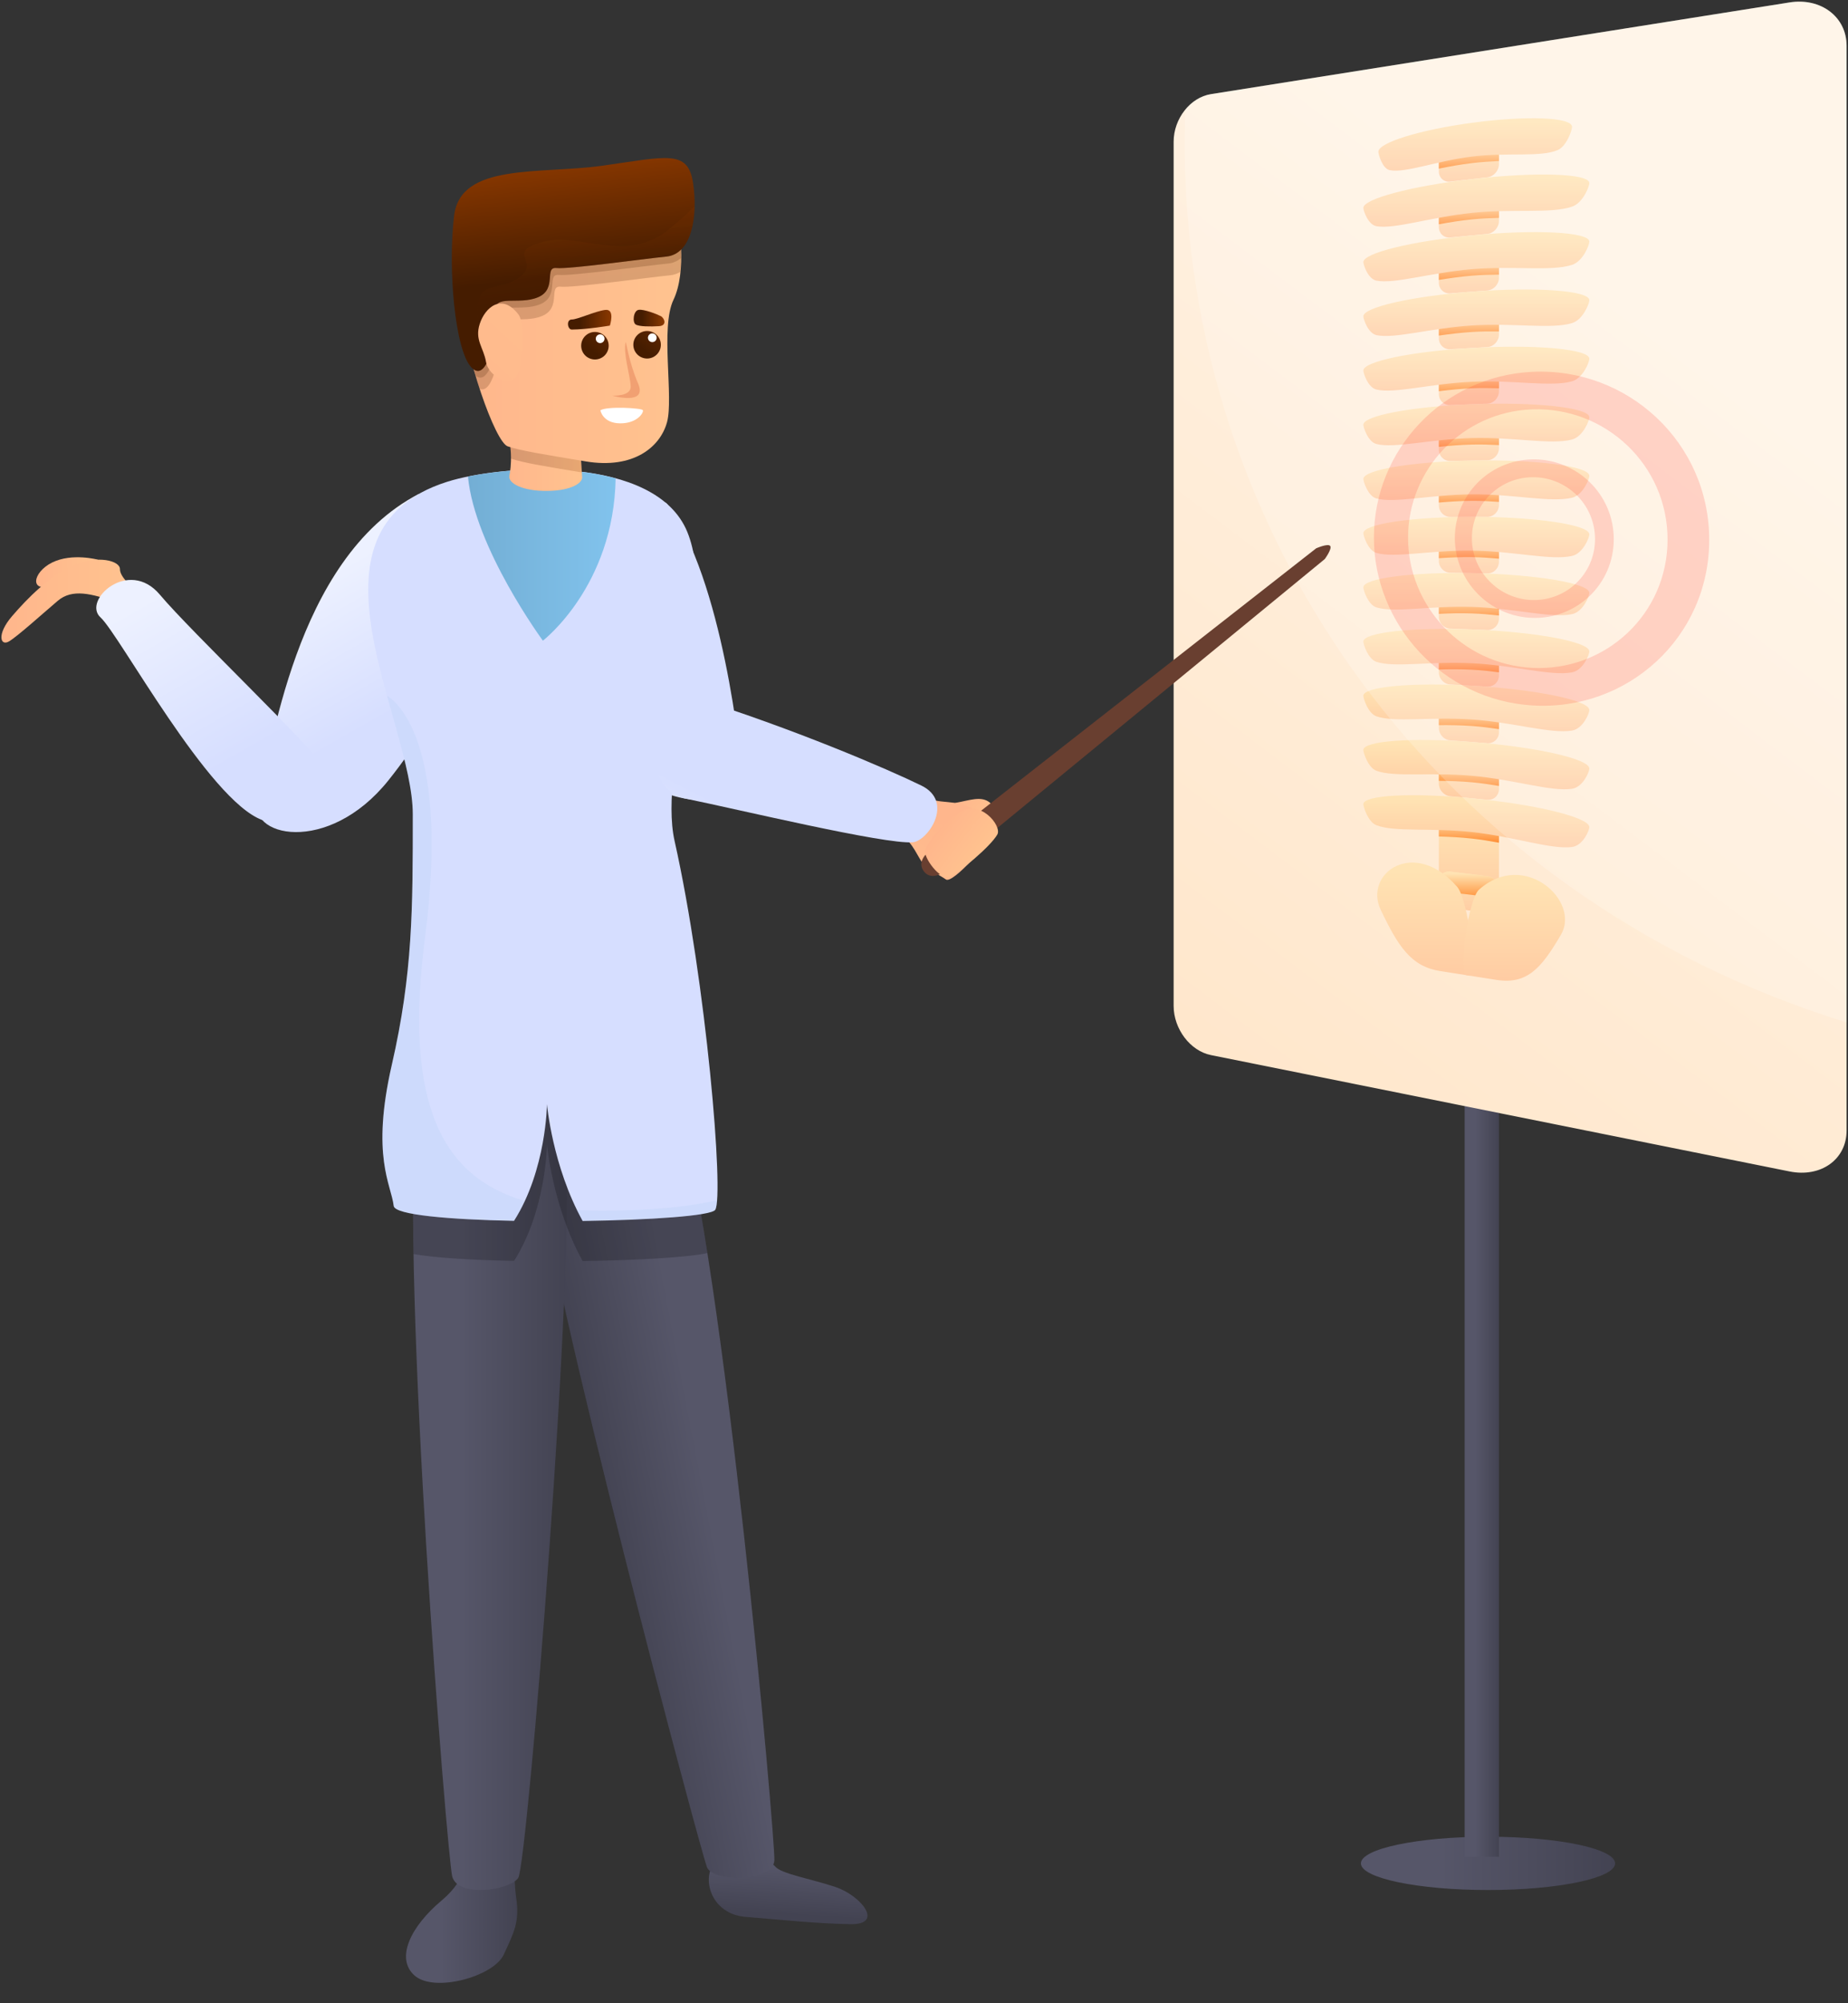 <svg width="84" height="91" viewBox="0 0 84 91" fill="none" xmlns="http://www.w3.org/2000/svg">
<rect x="0" y="0" width="84" height="91" fill="#333333" stroke="none"/>
<path d="M73.414 84.647C73.414 85.315 70.827 85.857 67.636 85.857C64.446 85.857 61.859 85.315 61.859 84.647C61.859 83.978 64.446 83.436 67.636 83.436C70.827 83.436 73.414 83.978 73.414 84.647Z" fill="url(#paint0_linear_0_6695)"/>
<path d="M66.575 44.549H68.134V84.345H66.575V44.549Z" fill="url(#paint1_linear_0_6695)"/>
<path d="M81.345 53.215L55.044 47.929C54.101 47.74 53.347 46.74 53.347 45.693V6.44C53.347 5.393 54.101 4.425 55.044 4.276L81.345 0.11C82.765 -0.115 83.936 0.765 83.936 2.079V51.357C83.936 52.671 82.765 53.501 81.345 53.215Z" fill="url(#paint2_linear_0_6695)"/>
<path d="M67.603 8.056L65.917 8.25C65.632 8.283 65.402 8.073 65.402 7.782V7.191C65.402 6.9 65.632 6.634 65.917 6.598L67.603 6.382C67.896 6.345 68.134 6.555 68.134 6.852V7.456C68.134 7.753 67.896 8.022 67.603 8.056Z" fill="url(#paint3_linear_0_6695)"/>
<path d="M67.603 6.382L65.917 6.598C65.632 6.634 65.402 6.899 65.402 7.191V7.66C65.877 7.564 66.378 7.473 66.91 7.409C67.331 7.358 67.738 7.334 68.134 7.315V6.852C68.134 6.555 67.896 6.344 67.603 6.382Z" fill="url(#paint4_linear_0_6695)"/>
<path d="M71.456 5.76C71.456 5.909 71.212 6.653 70.79 6.824C69.981 7.151 68.53 6.913 66.91 7.112C65.272 7.314 63.879 7.872 63.167 7.728C62.84 7.661 62.654 7.023 62.654 6.893C62.654 6.483 64.525 5.899 66.91 5.578C69.383 5.245 71.456 5.322 71.456 5.76Z" fill="url(#paint5_linear_0_6695)"/>
<path d="M67.603 10.626L65.917 10.788C65.632 10.816 65.402 10.601 65.402 10.31V9.719C65.402 9.428 65.632 9.167 65.917 9.136L67.603 8.953C67.896 8.921 68.134 9.136 68.134 9.433V10.037C68.134 10.334 67.896 10.598 67.603 10.626Z" fill="url(#paint6_linear_0_6695)"/>
<path d="M67.603 8.953L65.917 9.136C65.632 9.167 65.402 9.428 65.402 9.719V10.188C65.877 10.101 66.378 10.02 66.91 9.966C67.331 9.923 67.738 9.906 68.134 9.896V9.433C68.134 9.136 67.896 8.921 67.603 8.953Z" fill="url(#paint7_linear_0_6695)"/>
<path d="M72.243 8.318C72.243 8.468 71.955 9.217 71.458 9.387C70.506 9.714 68.803 9.473 66.91 9.67C65.003 9.868 63.388 10.421 62.565 10.275C62.186 10.208 61.971 9.573 61.971 9.444C61.971 9.036 64.136 8.455 66.91 8.136C69.803 7.802 72.243 7.877 72.243 8.318Z" fill="url(#paint8_linear_0_6695)"/>
<path d="M67.603 13.196L65.917 13.326C65.632 13.348 65.402 13.13 65.402 12.838V12.247C65.402 11.956 65.632 11.699 65.917 11.674L67.603 11.523C67.896 11.497 68.134 11.716 68.134 12.014V12.617C68.134 12.914 67.896 13.174 67.603 13.196Z" fill="url(#paint9_linear_0_6695)"/>
<path d="M67.603 11.523L65.917 11.674C65.632 11.699 65.402 11.956 65.402 12.247V12.716C65.877 12.639 66.378 12.567 66.91 12.523C67.331 12.488 67.738 12.479 68.134 12.476V12.014C68.134 11.716 67.896 11.497 67.603 11.523Z" fill="url(#paint10_linear_0_6695)"/>
<path d="M72.243 10.977C72.243 11.128 71.955 11.87 71.458 12.031C70.506 12.34 68.803 12.066 66.91 12.227C65.003 12.388 63.388 12.91 62.565 12.749C62.186 12.675 61.971 12.036 61.971 11.906C61.971 11.498 64.136 10.959 66.91 10.693C69.803 10.414 72.243 10.537 72.243 10.977Z" fill="url(#paint11_linear_0_6695)"/>
<path d="M67.603 15.767L65.917 15.864C65.632 15.88 65.402 15.658 65.402 15.367V14.775C65.402 14.484 65.632 14.232 65.917 14.212L67.603 14.093C67.896 14.072 68.134 14.297 68.134 14.594V15.197C68.134 15.495 67.896 15.75 67.603 15.767Z" fill="url(#paint12_linear_0_6695)"/>
<path d="M67.603 14.093L65.917 14.212C65.632 14.232 65.402 14.484 65.402 14.775V15.244C65.877 15.176 66.378 15.114 66.91 15.08C67.331 15.053 67.738 15.052 68.134 15.057V14.594C68.134 14.297 67.896 14.073 67.603 14.093Z" fill="url(#paint13_linear_0_6695)"/>
<path d="M72.243 13.637C72.243 13.787 71.955 14.524 71.458 14.676C70.506 14.966 68.803 14.66 66.91 14.784C65.003 14.909 63.388 15.4 62.565 15.223C62.186 15.141 61.971 14.498 61.971 14.369C61.971 13.961 64.136 13.463 66.91 13.25C69.803 13.027 72.243 13.196 72.243 13.637Z" fill="url(#paint14_linear_0_6695)"/>
<path d="M67.603 18.337L65.917 18.402C65.632 18.413 65.402 18.186 65.402 17.895V17.303C65.402 17.012 65.632 16.765 65.917 16.75L67.603 16.664C67.896 16.649 68.134 16.877 68.134 17.175V17.778C68.134 18.076 67.896 18.326 67.603 18.337Z" fill="url(#paint15_linear_0_6695)"/>
<path d="M67.603 16.664L65.917 16.75C65.632 16.765 65.402 17.012 65.402 17.303V17.772C65.877 17.713 66.378 17.66 66.91 17.637C67.331 17.619 67.738 17.625 68.134 17.638V17.175C68.134 16.878 67.896 16.649 67.603 16.664Z" fill="url(#paint16_linear_0_6695)"/>
<path d="M72.243 16.296C72.243 16.447 71.955 17.178 71.458 17.32C70.506 17.592 68.803 17.253 66.91 17.341C65.003 17.43 63.388 17.89 62.565 17.696C62.186 17.608 61.971 16.96 61.971 16.831C61.971 16.423 64.136 15.967 66.91 15.807C69.803 15.639 72.243 15.856 72.243 16.296Z" fill="url(#paint17_linear_0_6695)"/>
<path d="M67.603 20.907L65.917 20.94C65.632 20.946 65.402 20.714 65.402 20.423V19.832C65.402 19.541 65.632 19.297 65.917 19.288L67.603 19.234C67.896 19.225 68.134 19.458 68.134 19.756V20.359C68.134 20.656 67.896 20.902 67.603 20.907Z" fill="url(#paint18_linear_0_6695)"/>
<path d="M67.603 19.234L65.917 19.288C65.632 19.297 65.402 19.54 65.402 19.831V20.3C65.877 20.25 66.378 20.207 66.91 20.194C67.331 20.183 67.738 20.198 68.134 20.218V19.755C68.134 19.458 67.896 19.225 67.603 19.234Z" fill="url(#paint19_linear_0_6695)"/>
<path d="M72.243 18.956C72.243 19.106 71.955 19.832 71.458 19.965C70.506 20.218 68.803 19.847 66.91 19.898C65.003 19.95 63.388 20.379 62.565 20.17C62.186 20.074 61.971 19.423 61.971 19.294C61.971 18.886 64.136 18.471 66.91 18.364C69.803 18.252 72.243 18.515 72.243 18.956Z" fill="url(#paint20_linear_0_6695)"/>
<path d="M67.603 23.478L65.917 23.479C65.632 23.479 65.402 23.242 65.402 22.951V22.36C65.402 22.069 65.632 21.83 65.917 21.826L67.603 21.805C67.896 21.801 68.134 22.039 68.134 22.336V22.939C68.134 23.237 67.896 23.478 67.603 23.478Z" fill="url(#paint21_linear_0_6695)"/>
<path d="M67.603 21.805L65.917 21.826C65.632 21.829 65.402 22.069 65.402 22.36V22.829C65.877 22.788 66.378 22.754 66.91 22.751C67.331 22.749 67.738 22.771 68.134 22.799V22.336C68.134 22.038 67.896 21.801 67.603 21.805Z" fill="url(#paint22_linear_0_6695)"/>
<path d="M72.243 21.615C72.243 21.765 71.955 22.486 71.458 22.609C70.506 22.845 68.803 22.44 66.91 22.455C65.003 22.471 63.388 22.869 62.565 22.644C62.186 22.541 61.971 21.885 61.971 21.756C61.971 21.348 64.136 20.975 66.91 20.921C69.803 20.865 72.243 21.174 72.243 21.615Z" fill="url(#paint23_linear_0_6695)"/>
<path d="M67.603 26.048L65.917 26.017C65.632 26.011 65.402 25.771 65.402 25.48V24.888C65.402 24.597 65.632 24.363 65.917 24.364L67.603 24.375C67.896 24.377 68.134 24.62 68.134 24.917V25.52C68.134 25.817 67.896 26.054 67.603 26.048Z" fill="url(#paint24_linear_0_6695)"/>
<path d="M67.603 24.375L65.917 24.364C65.632 24.362 65.402 24.597 65.402 24.888V25.357C65.877 25.325 66.378 25.301 66.91 25.308C67.331 25.314 67.738 25.344 68.134 25.379V24.916C68.134 24.619 67.896 24.377 67.603 24.375Z" fill="url(#paint25_linear_0_6695)"/>
<path d="M72.243 24.274C72.243 24.425 71.955 25.14 71.458 25.253C70.506 25.471 68.803 25.034 66.91 25.012C65.003 24.991 63.388 25.358 62.565 25.118C62.186 25.007 61.971 24.348 61.971 24.218C61.971 23.81 64.136 23.479 66.91 23.478C69.803 23.477 72.243 23.834 72.243 24.274Z" fill="url(#paint26_linear_0_6695)"/>
<path d="M67.603 28.619L65.917 28.554C65.632 28.543 65.402 28.299 65.402 28.007V27.416C65.402 27.125 65.632 26.895 65.917 26.902L67.603 26.945C67.896 26.953 68.134 27.2 68.134 27.497V28.101C68.134 28.398 67.896 28.63 67.603 28.619Z" fill="url(#paint27_linear_0_6695)"/>
<path d="M67.603 26.945L65.917 26.902C65.632 26.895 65.402 27.125 65.402 27.416V27.885C65.877 27.862 66.378 27.848 66.91 27.866C67.331 27.879 67.738 27.917 68.134 27.96V27.497C68.134 27.2 67.896 26.953 67.603 26.945Z" fill="url(#paint28_linear_0_6695)"/>
<path d="M72.243 26.934C72.243 27.084 71.955 27.794 71.458 27.897C70.506 28.096 68.803 27.627 66.91 27.569C65.003 27.511 63.388 27.848 62.565 27.591C62.186 27.473 61.971 26.81 61.971 26.681C61.971 26.273 64.136 25.983 66.91 26.035C69.803 26.09 72.243 26.493 72.243 26.934Z" fill="url(#paint29_linear_0_6695)"/>
<path d="M67.603 31.189L65.917 31.092C65.632 31.076 65.402 30.827 65.402 30.536V29.944C65.402 29.653 65.632 29.427 65.917 29.44L67.603 29.516C67.896 29.529 68.134 29.78 68.134 30.078V30.681C68.134 30.978 67.896 31.206 67.603 31.189Z" fill="url(#paint30_linear_0_6695)"/>
<path d="M67.603 29.516L65.917 29.44C65.632 29.427 65.402 29.653 65.402 29.944V30.413C65.877 30.4 66.378 30.395 66.91 30.423C67.331 30.444 67.738 30.49 68.134 30.541V30.078C68.134 29.78 67.896 29.529 67.603 29.516Z" fill="url(#paint31_linear_0_6695)"/>
<path d="M72.243 29.593C72.243 29.744 71.955 30.448 71.458 30.542C70.506 30.723 68.803 30.221 66.91 30.127C65.003 30.032 63.388 30.337 62.565 30.065C62.186 29.94 61.971 29.273 61.971 29.143C61.971 28.735 64.136 28.487 66.91 28.593C69.803 28.703 72.243 29.152 72.243 29.593Z" fill="url(#paint32_linear_0_6695)"/>
<path d="M67.603 33.76L65.917 33.631C65.632 33.609 65.402 33.355 65.402 33.064V32.473C65.402 32.182 65.632 31.96 65.917 31.979L67.603 32.086C67.896 32.105 68.134 32.361 68.134 32.658V33.262C68.134 33.559 67.896 33.782 67.603 33.76Z" fill="url(#paint33_linear_0_6695)"/>
<path d="M67.603 32.086L65.917 31.978C65.632 31.96 65.402 32.181 65.402 32.473V32.941C65.877 32.937 66.378 32.942 66.91 32.98C67.331 33.01 67.738 33.063 68.134 33.121V32.658C68.134 32.361 67.896 32.105 67.603 32.086Z" fill="url(#paint34_linear_0_6695)"/>
<path d="M72.243 32.253C72.243 32.403 71.955 33.102 71.458 33.186C70.506 33.349 68.803 32.814 66.91 32.684C65.003 32.553 63.388 32.827 62.565 32.539C62.186 32.407 61.971 31.735 61.971 31.605C61.971 31.198 64.136 30.991 66.91 31.149C69.803 31.315 72.243 31.812 72.243 32.253Z" fill="url(#paint35_linear_0_6695)"/>
<path d="M67.603 36.33L65.917 36.169C65.632 36.142 65.402 35.883 65.402 35.592V35.001C65.402 34.71 65.632 34.493 65.917 34.516L67.603 34.657C67.896 34.681 68.134 34.941 68.134 35.239V35.843C68.134 36.14 67.896 36.358 67.603 36.33Z" fill="url(#paint36_linear_0_6695)"/>
<path d="M67.603 34.657L65.917 34.516C65.632 34.493 65.402 34.709 65.402 35.001V35.47C65.877 35.474 66.378 35.489 66.91 35.537C67.331 35.575 67.738 35.636 68.134 35.702V35.239C68.134 34.942 67.896 34.681 67.603 34.657Z" fill="url(#paint37_linear_0_6695)"/>
<path d="M72.243 34.912C72.243 35.062 71.955 35.755 71.458 35.831C70.506 35.975 68.803 35.407 66.91 35.241C65.003 35.073 63.388 35.316 62.565 35.013C62.186 34.873 61.971 34.197 61.971 34.068C61.971 33.66 64.136 33.495 66.91 33.707C69.803 33.928 72.243 34.471 72.243 34.912Z" fill="url(#paint38_linear_0_6695)"/>
<path d="M67.342 40.922L66.171 40.77C65.745 40.715 65.402 40.317 65.402 39.883V37.789C65.402 37.354 65.745 37.037 66.171 37.08L67.342 37.2C67.778 37.245 68.134 37.641 68.134 38.085V40.222C68.134 40.666 67.778 40.979 67.342 40.922Z" fill="url(#paint39_linear_0_6695)"/>
<path d="M67.603 37.227L65.917 37.054C65.632 37.025 65.402 37.238 65.402 37.529V37.998C65.877 38.011 66.378 38.036 66.91 38.094C67.331 38.14 67.738 38.209 68.134 38.282V37.819C68.134 37.522 67.896 37.257 67.603 37.227Z" fill="url(#paint40_linear_0_6695)"/>
<path d="M72.243 37.572C72.243 37.722 71.955 38.409 71.458 38.475C70.506 38.601 68.803 38.001 66.91 37.798C65.003 37.594 63.388 37.806 62.565 37.487C62.186 37.34 61.971 36.66 61.971 36.53C61.971 36.122 64.136 35.998 66.91 36.264C69.803 36.54 72.243 37.131 72.243 37.572Z" fill="url(#paint41_linear_0_6695)"/>
<path d="M67.603 41.471L65.917 41.245C65.632 41.206 65.402 40.94 65.402 40.648V40.057C65.402 39.766 65.632 39.558 65.917 39.592L67.603 39.797C67.896 39.833 68.134 40.103 68.134 40.4V41.003C68.134 41.301 67.896 41.51 67.603 41.471Z" fill="url(#paint42_linear_0_6695)"/>
<path d="M67.603 39.797L65.917 39.593C65.632 39.558 65.402 39.766 65.402 40.057V40.526C65.877 40.549 66.378 40.583 66.91 40.651C67.331 40.706 67.738 40.782 68.134 40.863V40.4C68.134 40.103 67.896 39.833 67.603 39.797Z" fill="url(#paint43_linear_0_6695)"/>
<path d="M66.235 40.285C64.27 38.026 61.975 39.682 62.759 41.328C63.553 42.994 64.141 43.906 65.462 44.112L66.81 44.323C67.184 44.381 66.733 40.858 66.235 40.285Z" fill="url(#paint44_linear_0_6695)"/>
<path d="M67.23 40.411C69.286 38.583 71.852 40.925 70.954 42.458C70.067 43.971 69.424 44.731 68.024 44.513L66.651 44.298C66.28 44.24 66.728 40.857 67.23 40.411Z" fill="url(#paint45_linear_0_6695)"/>
<path d="M69.645 16.891C65.575 17.089 62.45 20.454 62.45 24.417C62.45 28.381 65.575 31.79 69.645 32.045C73.974 32.316 77.692 28.956 77.692 24.524C77.692 20.092 73.974 16.68 69.645 16.891ZM69.645 30.339C66.47 30.18 64.002 27.536 64.002 24.428C64.002 21.32 66.47 18.711 69.645 18.596C72.976 18.476 75.798 21.121 75.798 24.511C75.798 27.9 72.976 30.506 69.645 30.339Z" fill="#FF1400" fill-opacity="0.188"/>
<path d="M69.645 20.868C67.68 20.906 66.129 22.506 66.129 24.443C66.129 26.38 67.68 28.002 69.645 28.068C71.668 28.136 73.353 26.536 73.353 24.494C73.353 22.451 71.668 20.828 69.645 20.868ZM69.645 27.257C68.118 27.215 66.904 25.958 66.904 24.449C66.904 22.939 68.118 21.699 69.645 21.678C71.208 21.657 72.501 22.915 72.501 24.488C72.501 26.061 71.208 27.3 69.645 27.257Z" fill="#FF1400" fill-opacity="0.188"/>
<path opacity="0.2" d="M81.345 0.109L55.044 4.275C54.589 4.347 54.18 4.613 53.877 4.982C53.862 5.476 53.848 5.969 53.848 6.465C53.848 24.346 65.269 40.65 83.936 46.447V2.078C83.936 0.764 82.765 -0.116 81.345 0.109Z" fill="white"/>
<path d="M43.423 36.473C44.076 36.357 44.598 36.142 44.988 36.455C45.377 36.769 45.274 37.349 44.471 37.375C43.668 37.402 43.423 36.473 43.423 36.473Z" fill="url(#paint46_linear_0_6695)"/>
<path d="M41.946 36.106C42.426 36.429 42.666 36.382 43.423 36.473C44.18 36.564 45.362 37.342 45.196 37.77C45.03 38.198 43.307 40.164 42.998 39.952C42.689 39.739 42.276 39.558 42.005 39.284C41.734 39.01 41.517 38.272 40.977 37.961C40.438 37.651 41.946 36.106 41.946 36.106Z" fill="url(#paint47_linear_0_6695)"/>
<path d="M32.526 84.548C31.845 85.28 32.295 86.946 33.884 87.076C35.473 87.206 37.09 87.379 38.65 87.408C40.21 87.437 39.141 86.108 37.971 85.718C36.801 85.328 35.502 85.126 35.227 84.779C34.953 84.433 32.916 84.129 32.526 84.548Z" fill="url(#paint48_linear_0_6695)"/>
<path d="M24.677 48.572C23.673 48.398 24.222 47.561 23.067 49.265L22.2 54.753C25.233 55.302 28.295 54.753 28.295 54.753C28.295 54.753 25.681 48.745 24.677 48.572Z" fill="url(#paint49_linear_0_6695)"/>
<path d="M30.771 49.997C32.935 57.497 35.242 83.501 35.198 84.505C35.154 85.509 32.425 85.516 32.136 84.823C31.862 84.165 24.889 58.08 24.363 52.536C23.836 46.992 29.593 45.915 30.771 49.997Z" fill="url(#paint50_linear_0_6695)"/>
<path d="M20.991 83.436C21.151 84.415 21.383 85.234 20.048 86.355C18.713 87.476 17.948 88.935 18.838 89.736C19.728 90.537 22.433 89.79 22.896 88.793C23.358 87.796 23.625 87.308 23.465 86.217C23.305 85.127 23.412 83.525 23.412 83.525L20.991 83.436Z" fill="url(#paint51_linear_0_6695)"/>
<path d="M30.326 22.896C32.849 26.309 33.676 34.317 33.75 35.405C33.825 36.492 30.555 36.973 28.619 34.957C26.683 32.941 25.363 28.176 25.363 28.176C25.363 28.176 29.71 22.064 30.326 22.896Z" fill="url(#paint52_linear_0_6695)"/>
<path d="M18.925 50.342C18.202 58.114 20.322 84.25 20.553 85.228C20.784 86.206 23.153 85.893 23.557 85.306C23.962 84.719 26.215 57.181 25.695 51.637C25.175 46.093 19.318 46.111 18.925 50.342Z" fill="url(#paint53_linear_0_6695)"/>
<path d="M19.042 22.435C13.313 25.396 12.35 34.408 11.734 36.218C11.118 38.028 14.91 38.879 17.655 35.449C20.399 32.02 21.016 29.286 21.016 29.286L19.042 22.435Z" fill="url(#paint54_linear_0_6695)"/>
<path opacity="0.2" d="M24.863 51.978C24.863 51.978 25.104 54.789 26.484 57.285C28.987 57.249 31.285 57.117 32.154 56.921C31.702 54.052 31.234 51.6 30.771 49.997C29.888 46.936 26.428 46.776 24.976 49.227C23.275 46.24 19.249 46.857 18.925 50.342C18.778 51.916 18.75 54.249 18.798 56.967C19.788 57.142 21.488 57.242 23.365 57.278C24.836 54.968 24.863 51.978 24.863 51.978Z" fill="black"/>
<path d="M24.863 50.158C24.863 50.158 25.104 52.969 26.484 55.465C29.566 55.421 32.336 55.232 32.512 54.956C32.916 54.32 32.101 44.614 30.663 38.202C29.883 34.723 32.685 27.688 31.241 24.164C29.797 20.64 22.859 21.079 20.317 21.888C13.302 24.12 18.763 32.714 18.763 36.989C18.763 41.264 18.764 44.21 17.81 48.37C16.856 52.529 17.781 53.8 17.896 54.782C17.945 55.193 20.446 55.401 23.365 55.459C24.836 53.148 24.863 50.158 24.863 50.158Z" fill="url(#paint55_linear_0_6695)"/>
<path d="M2.471 26.571C1.297 26.994 1.47 25.993 2.375 25.55C3.28 25.107 4.454 25.425 4.454 25.425L2.471 26.571Z" fill="url(#paint56_linear_0_6695)"/>
<path d="M60.217 25.396C60.217 25.396 60.563 24.925 60.462 24.799C60.361 24.673 59.826 24.908 59.826 24.908L42.173 38.724C42.173 38.724 41.644 39.148 42.003 39.595C42.344 40.02 42.89 39.618 42.89 39.618L60.217 25.396Z" fill="#693F30"/>
<path d="M31.432 31.648C36.047 33.087 40.379 34.949 41.884 35.687C43.389 36.425 42.177 38.201 41.492 38.261C40.23 38.371 33.426 36.737 31.153 36.277C28.88 35.817 29.407 31.017 31.432 31.648Z" fill="url(#paint57_linear_0_6695)"/>
<path d="M45.334 37.908C45.556 37.519 44.534 36.243 43.577 36.933C42.619 37.623 42.169 38.279 42.056 38.603C41.943 38.928 42.744 40.022 43.169 39.831C43.595 39.641 45.018 38.461 45.334 37.908Z" fill="url(#paint58_linear_0_6695)"/>
<path d="M21.271 21.649C21.578 24.893 24.677 29.103 24.677 29.103C24.677 29.103 27.897 26.634 27.984 21.731C25.788 21.131 23.061 21.282 21.271 21.649Z" fill="url(#paint59_linear_0_6695)"/>
<path d="M5.337 27.375C4.143 26.948 3.279 26.742 2.631 27.288C1.984 27.835 0.818 28.89 0.415 29.133C0.012 29.375 -0.161 28.814 0.545 27.994C1.25 27.173 2.257 26.151 3.351 25.677C4.445 25.201 5.452 25.475 5.452 25.849C5.452 26.223 5.956 26.555 6.1 26.943C6.244 27.331 5.74 27.519 5.337 27.375Z" fill="url(#paint60_linear_0_6695)"/>
<path d="M11.922 37.251C9.487 36.369 5.418 28.813 4.57 28.048C3.723 27.283 5.841 25.319 7.266 27.013C8.691 28.708 14.122 33.869 14.815 34.947C15.508 36.026 13.496 37.821 11.922 37.251Z" fill="url(#paint61_linear_0_6695)"/>
<path d="M22.85 18.791C23.37 20.279 23.225 21.261 23.153 21.607C23.081 21.954 23.76 22.315 24.886 22.3C26.013 22.286 26.475 21.924 26.46 21.68C26.446 21.435 26.287 18.921 26.287 18.921L22.85 18.791Z" fill="url(#paint62_linear_0_6695)"/>
<path opacity="0.2" d="M26.287 18.921L22.85 18.791C23.151 19.652 23.227 20.337 23.225 20.834C23.765 21.017 24.711 21.175 26.447 21.462C26.405 20.794 26.287 18.921 26.287 18.921Z" fill="url(#paint63_linear_0_6695)"/>
<path d="M26.633 20.961C24.669 20.636 23.648 20.471 23.077 20.276C22.506 20.08 21.136 16.198 20.908 13.687C20.679 11.175 21.504 8.963 23.827 8.621C26.15 8.278 30.106 8.435 30.53 9.234C30.955 10.033 31.215 12.366 30.612 13.621C30.009 14.877 30.628 18.058 30.318 19.183C30.009 20.308 28.793 21.319 26.633 20.961Z" fill="url(#paint64_linear_0_6695)"/>
<path opacity="0.2" d="M26.867 8.454C25.689 8.562 24.458 8.576 23.413 8.731C21.419 9.271 20.694 11.337 20.908 13.687C21.017 14.886 21.386 16.393 21.804 17.667C22.457 17.939 22.789 15.782 22.71 15.017C22.623 14.179 23.75 14.728 24.645 14.352C25.541 13.976 24.905 12.966 25.483 13.023C26.061 13.081 29.325 12.619 30.48 12.503C30.649 12.486 30.794 12.427 30.927 12.348C31.048 11.162 30.834 9.806 30.53 9.234C30.266 8.736 28.627 8.487 26.867 8.454Z" fill="url(#paint65_linear_0_6695)"/>
<path opacity="0.2" d="M26.867 8.454C25.689 8.562 24.458 8.576 23.413 8.731C21.419 9.271 20.694 11.337 20.908 13.687C21 14.706 21.285 15.942 21.624 17.074C22.341 17.615 22.709 15.283 22.626 14.481C22.54 13.643 23.666 14.192 24.562 13.817C25.457 13.441 24.822 12.43 25.399 12.488C25.977 12.546 29.241 12.084 30.397 11.968C30.618 11.946 30.798 11.851 30.958 11.725C30.969 10.718 30.782 9.708 30.531 9.234C30.266 8.736 28.627 8.487 26.867 8.454Z" fill="url(#paint66_linear_0_6695)"/>
<path d="M21.42 16.682C20.681 15.889 20.351 12.234 20.64 9.807C20.929 7.381 24.511 7.93 27.399 7.525C30.288 7.121 31.27 6.774 31.501 8.305C31.732 9.836 31.443 11.54 30.288 11.656C29.132 11.772 25.868 12.234 25.291 12.176C24.713 12.118 25.348 13.129 24.453 13.505C23.558 13.88 22.431 13.331 22.518 14.169C22.604 15.007 22.2 17.52 21.42 16.682Z" fill="url(#paint67_linear_0_6695)"/>
<path opacity="0.2" d="M31.57 9.374C31.284 9.664 30.905 10.011 30.389 10.429C28.425 12.017 26.359 10.515 24.655 10.992C22.951 11.468 24.568 11.858 23.63 12.58C22.691 13.303 21.709 12.667 21.723 14.097C21.733 15.033 21.363 15.542 20.909 15.458C21.046 16.024 21.217 16.464 21.42 16.682C22.2 17.52 22.604 15.007 22.518 14.169C22.431 13.332 23.557 13.88 24.453 13.505C25.348 13.129 24.713 12.118 25.29 12.176C25.868 12.234 29.132 11.772 30.288 11.656C31.176 11.567 31.548 10.539 31.57 9.374Z" fill="url(#paint68_linear_0_6695)"/>
<path opacity="0.2" d="M28.44 15.547C28.46 15.477 28.571 16.417 29.006 17.428C29.44 18.439 27.831 17.972 27.831 17.972C27.831 17.972 28.69 18.026 28.668 17.548C28.647 17.069 28.31 16.015 28.44 15.547Z" fill="#B92000"/>
<path d="M27.668 15.705C27.668 15.787 27.652 15.868 27.62 15.944C27.589 16.02 27.543 16.089 27.485 16.147C27.427 16.205 27.358 16.251 27.282 16.282C27.206 16.314 27.125 16.33 27.043 16.33C26.96 16.33 26.879 16.314 26.803 16.282C26.727 16.251 26.659 16.205 26.6 16.147C26.542 16.089 26.496 16.02 26.465 15.944C26.433 15.868 26.417 15.787 26.417 15.705C26.417 15.539 26.483 15.38 26.6 15.262C26.718 15.145 26.877 15.079 27.043 15.079C27.209 15.079 27.367 15.145 27.485 15.262C27.602 15.38 27.668 15.539 27.668 15.705Z" fill="url(#paint69_linear_0_6695)"/>
<path d="M27.279 15.585C27.389 15.585 27.478 15.496 27.478 15.386C27.478 15.277 27.389 15.188 27.279 15.188C27.17 15.188 27.081 15.277 27.081 15.386C27.081 15.496 27.17 15.585 27.279 15.585Z" fill="white"/>
<path d="M30.039 15.661C30.039 15.827 29.973 15.986 29.856 16.103C29.738 16.221 29.579 16.287 29.414 16.287C29.248 16.287 29.089 16.221 28.971 16.103C28.854 15.986 28.788 15.827 28.788 15.661C28.788 15.495 28.854 15.336 28.971 15.219C29.089 15.102 29.248 15.036 29.414 15.036C29.579 15.036 29.738 15.102 29.856 15.219C29.973 15.336 30.039 15.495 30.039 15.661Z" fill="url(#paint70_linear_0_6695)"/>
<path d="M29.848 15.343C29.848 15.396 29.828 15.446 29.79 15.483C29.753 15.521 29.703 15.541 29.65 15.541C29.597 15.541 29.547 15.521 29.51 15.483C29.473 15.446 29.452 15.396 29.452 15.343C29.452 15.29 29.473 15.24 29.51 15.203C29.547 15.166 29.597 15.145 29.65 15.145C29.703 15.145 29.753 15.166 29.79 15.203C29.828 15.24 29.848 15.29 29.848 15.343ZM27.289 18.639C27.604 18.442 29.167 18.535 29.221 18.632C29.274 18.729 28.976 19.238 28.185 19.231C27.394 19.224 27.289 18.639 27.289 18.639Z" fill="white"/>
<path d="M25.99 14.971C26.693 14.967 27.722 14.79 27.722 14.79C27.722 14.79 27.976 14.014 27.505 14.079C27.034 14.144 26.251 14.514 25.99 14.514C25.729 14.514 25.794 14.972 25.99 14.971Z" fill="url(#paint71_linear_0_6695)"/>
<path d="M29.941 14.818C29.566 14.838 29.06 14.84 28.897 14.742C28.734 14.644 28.788 14.115 29.027 14.075C29.267 14.036 29.875 14.275 30.039 14.362C30.202 14.449 30.343 14.797 29.941 14.818Z" fill="url(#paint72_linear_0_6695)"/>
<path d="M23.575 14.297C22.811 13.287 22.046 13.971 21.807 14.711C21.568 15.45 21.979 15.774 22.094 16.45C22.209 17.125 23.405 17.821 23.634 16.712C23.862 15.602 23.756 14.537 23.575 14.297Z" fill="url(#paint73_linear_0_6695)"/>
<g opacity="0.1">
<path d="M32.596 54.521C31.507 54.777 29.88 54.989 27.447 54.997C27.038 54.998 26.629 54.985 26.221 54.958C26.304 55.128 26.391 55.297 26.484 55.465C29.566 55.421 32.336 55.232 32.512 54.956C32.551 54.894 32.579 54.743 32.596 54.521Z" fill="url(#paint74_linear_0_6695)"/>
<path d="M23.365 55.458C23.548 55.169 23.712 54.868 23.856 54.557C20.033 53.448 18.353 50.046 19.321 42.573C20.553 33.063 17.592 31.607 17.59 31.606C18.143 33.618 18.763 35.549 18.763 36.989C18.763 41.264 18.764 44.21 17.81 48.37C16.856 52.529 17.781 53.8 17.896 54.782C17.945 55.193 20.446 55.401 23.365 55.458Z" fill="url(#paint75_linear_0_6695)"/>
</g>
<defs>
<linearGradient id="paint0_linear_0_6695" x1="61.859" y1="84.647" x2="73.414" y2="84.647" gradientUnits="userSpaceOnUse">
<stop offset="0.313" stop-color="#565669"/>
<stop offset="1" stop-color="#434352"/>
</linearGradient>
<linearGradient id="paint1_linear_0_6695" x1="66.575" y1="64.447" x2="68.134" y2="64.447" gradientUnits="userSpaceOnUse">
<stop offset="0.313" stop-color="#565669"/>
<stop offset="1" stop-color="#434352"/>
</linearGradient>
<linearGradient id="paint2_linear_0_6695" x1="89.601" y1="1.124" x2="54.684" y2="47.305" gradientUnits="userSpaceOnUse">
<stop offset="0.334" stop-color="#FFF2E3"/>
<stop offset="1" stop-color="#FFE7CC"/>
</linearGradient>
<linearGradient id="paint3_linear_0_6695" x1="66.768" y1="8.313" x2="66.768" y2="6.423" gradientUnits="userSpaceOnUse">
<stop offset="0.04" stop-color="#FFCCA3"/>
<stop offset="0.95" stop-color="#FFE3B3"/>
</linearGradient>
<linearGradient id="paint4_linear_0_6695" x1="66.768" y1="7.7" x2="66.768" y2="6.409" gradientUnits="userSpaceOnUse">
<stop offset="0.04" stop-color="#FF8F36"/>
<stop offset="0.95" stop-color="#FFE3B3"/>
</linearGradient>
<linearGradient id="paint5_linear_0_6695" x1="67.055" y1="7.826" x2="67.055" y2="5.43" gradientUnits="userSpaceOnUse">
<stop offset="0.04" stop-color="#FFCCA3"/>
<stop offset="0.95" stop-color="#FFE3B3"/>
</linearGradient>
<linearGradient id="paint6_linear_0_6695" x1="66.768" y1="10.848" x2="66.768" y2="8.994" gradientUnits="userSpaceOnUse">
<stop offset="0.04" stop-color="#FFCCA3"/>
<stop offset="0.95" stop-color="#FFE3B3"/>
</linearGradient>
<linearGradient id="paint7_linear_0_6695" x1="66.768" y1="10.227" x2="66.768" y2="8.979" gradientUnits="userSpaceOnUse">
<stop offset="0.04" stop-color="#FF8F36"/>
<stop offset="0.95" stop-color="#FFE3B3"/>
</linearGradient>
<linearGradient id="paint8_linear_0_6695" x1="67.107" y1="10.374" x2="67.107" y2="7.986" gradientUnits="userSpaceOnUse">
<stop offset="0.04" stop-color="#FFCCA3"/>
<stop offset="0.95" stop-color="#FFE3B3"/>
</linearGradient>
<linearGradient id="paint9_linear_0_6695" x1="66.768" y1="13.384" x2="66.768" y2="11.565" gradientUnits="userSpaceOnUse">
<stop offset="0.04" stop-color="#FFCCA3"/>
<stop offset="0.95" stop-color="#FFE3B3"/>
</linearGradient>
<linearGradient id="paint10_linear_0_6695" x1="66.768" y1="12.754" x2="66.768" y2="11.55" gradientUnits="userSpaceOnUse">
<stop offset="0.04" stop-color="#FF8F36"/>
<stop offset="0.95" stop-color="#FFE3B3"/>
</linearGradient>
<linearGradient id="paint11_linear_0_6695" x1="67.107" y1="12.85" x2="67.107" y2="10.598" gradientUnits="userSpaceOnUse">
<stop offset="0.04" stop-color="#FFCCA3"/>
<stop offset="0.95" stop-color="#FFE3B3"/>
</linearGradient>
<linearGradient id="paint12_linear_0_6695" x1="66.768" y1="15.921" x2="66.768" y2="14.135" gradientUnits="userSpaceOnUse">
<stop offset="0.04" stop-color="#FFCCA3"/>
<stop offset="0.95" stop-color="#FFE3B3"/>
</linearGradient>
<linearGradient id="paint13_linear_0_6695" x1="66.768" y1="15.28" x2="66.768" y2="14.12" gradientUnits="userSpaceOnUse">
<stop offset="0.04" stop-color="#FF8F36"/>
<stop offset="0.95" stop-color="#FFE3B3"/>
</linearGradient>
<linearGradient id="paint14_linear_0_6695" x1="67.107" y1="15.327" x2="67.107" y2="13.203" gradientUnits="userSpaceOnUse">
<stop offset="0.04" stop-color="#FFCCA3"/>
<stop offset="0.95" stop-color="#FFE3B3"/>
</linearGradient>
<linearGradient id="paint15_linear_0_6695" x1="66.768" y1="18.457" x2="66.768" y2="16.705" gradientUnits="userSpaceOnUse">
<stop offset="0.04" stop-color="#FFCCA3"/>
<stop offset="0.95" stop-color="#FFE3B3"/>
</linearGradient>
<linearGradient id="paint16_linear_0_6695" x1="66.768" y1="17.808" x2="66.768" y2="16.69" gradientUnits="userSpaceOnUse">
<stop offset="0.04" stop-color="#FF8F36"/>
<stop offset="0.95" stop-color="#FFE3B3"/>
</linearGradient>
<linearGradient id="paint17_linear_0_6695" x1="67.107" y1="17.806" x2="67.107" y2="15.799" gradientUnits="userSpaceOnUse">
<stop offset="0.04" stop-color="#FFCCA3"/>
<stop offset="0.95" stop-color="#FFE3B3"/>
</linearGradient>
<linearGradient id="paint18_linear_0_6695" x1="66.768" y1="20.994" x2="66.768" y2="19.275" gradientUnits="userSpaceOnUse">
<stop offset="0.04" stop-color="#FFCCA3"/>
<stop offset="0.95" stop-color="#FFE3B3"/>
</linearGradient>
<linearGradient id="paint19_linear_0_6695" x1="66.768" y1="20.334" x2="66.768" y2="19.26" gradientUnits="userSpaceOnUse">
<stop offset="0.04" stop-color="#FF8F36"/>
<stop offset="0.95" stop-color="#FFE3B3"/>
</linearGradient>
<linearGradient id="paint20_linear_0_6695" x1="67.107" y1="20.287" x2="67.107" y2="18.384" gradientUnits="userSpaceOnUse">
<stop offset="0.04" stop-color="#FFCCA3"/>
<stop offset="0.95" stop-color="#FFE3B3"/>
</linearGradient>
<linearGradient id="paint21_linear_0_6695" x1="66.768" y1="23.531" x2="66.768" y2="21.845" gradientUnits="userSpaceOnUse">
<stop offset="0.04" stop-color="#FFCCA3"/>
<stop offset="0.95" stop-color="#FFE3B3"/>
</linearGradient>
<linearGradient id="paint22_linear_0_6695" x1="66.768" y1="22.861" x2="66.768" y2="21.829" gradientUnits="userSpaceOnUse">
<stop offset="0.04" stop-color="#FF8F36"/>
<stop offset="0.95" stop-color="#FFE3B3"/>
</linearGradient>
<linearGradient id="paint23_linear_0_6695" x1="67.107" y1="22.769" x2="67.107" y2="20.958" gradientUnits="userSpaceOnUse">
<stop offset="0.04" stop-color="#FFCCA3"/>
<stop offset="0.95" stop-color="#FFE3B3"/>
</linearGradient>
<linearGradient id="paint24_linear_0_6695" x1="66.768" y1="26.102" x2="66.768" y2="24.405" gradientUnits="userSpaceOnUse">
<stop offset="0.04" stop-color="#FFCCA3"/>
<stop offset="0.95" stop-color="#FFE3B3"/>
</linearGradient>
<linearGradient id="paint25_linear_0_6695" x1="66.768" y1="25.412" x2="66.768" y2="24.389" gradientUnits="userSpaceOnUse">
<stop offset="0.04" stop-color="#FF8F36"/>
<stop offset="0.95" stop-color="#FFE3B3"/>
</linearGradient>
<linearGradient id="paint26_linear_0_6695" x1="67.107" y1="25.372" x2="67.107" y2="23.523" gradientUnits="userSpaceOnUse">
<stop offset="0.04" stop-color="#FFCCA3"/>
<stop offset="0.95" stop-color="#FFE3B3"/>
</linearGradient>
<linearGradient id="paint27_linear_0_6695" x1="66.768" y1="28.673" x2="66.768" y2="26.944" gradientUnits="userSpaceOnUse">
<stop offset="0.04" stop-color="#FFCCA3"/>
<stop offset="0.95" stop-color="#FFE3B3"/>
</linearGradient>
<linearGradient id="paint28_linear_0_6695" x1="66.768" y1="27.993" x2="66.768" y2="26.928" gradientUnits="userSpaceOnUse">
<stop offset="0.04" stop-color="#FF8F36"/>
<stop offset="0.95" stop-color="#FFE3B3"/>
</linearGradient>
<linearGradient id="paint29_linear_0_6695" x1="67.107" y1="28.007" x2="67.107" y2="26.076" gradientUnits="userSpaceOnUse">
<stop offset="0.04" stop-color="#FFCCA3"/>
<stop offset="0.95" stop-color="#FFE3B3"/>
</linearGradient>
<linearGradient id="paint30_linear_0_6695" x1="66.768" y1="31.245" x2="66.768" y2="29.482" gradientUnits="userSpaceOnUse">
<stop offset="0.04" stop-color="#FFCCA3"/>
<stop offset="0.95" stop-color="#FFE3B3"/>
</linearGradient>
<linearGradient id="paint31_linear_0_6695" x1="66.768" y1="30.575" x2="66.768" y2="29.466" gradientUnits="userSpaceOnUse">
<stop offset="0.04" stop-color="#FF8F36"/>
<stop offset="0.95" stop-color="#FFE3B3"/>
</linearGradient>
<linearGradient id="paint32_linear_0_6695" x1="67.107" y1="30.644" x2="67.107" y2="28.617" gradientUnits="userSpaceOnUse">
<stop offset="0.04" stop-color="#FFCCA3"/>
<stop offset="0.95" stop-color="#FFE3B3"/>
</linearGradient>
<linearGradient id="paint33_linear_0_6695" x1="66.768" y1="33.817" x2="66.768" y2="32.02" gradientUnits="userSpaceOnUse">
<stop offset="0.04" stop-color="#FFCCA3"/>
<stop offset="0.95" stop-color="#FFE3B3"/>
</linearGradient>
<linearGradient id="paint34_linear_0_6695" x1="66.768" y1="33.157" x2="66.768" y2="32.005" gradientUnits="userSpaceOnUse">
<stop offset="0.04" stop-color="#FF8F36"/>
<stop offset="0.95" stop-color="#FFE3B3"/>
</linearGradient>
<linearGradient id="paint35_linear_0_6695" x1="67.107" y1="33.284" x2="67.107" y2="31.148" gradientUnits="userSpaceOnUse">
<stop offset="0.04" stop-color="#FFCCA3"/>
<stop offset="0.95" stop-color="#FFE3B3"/>
</linearGradient>
<linearGradient id="paint36_linear_0_6695" x1="66.768" y1="36.39" x2="66.768" y2="34.559" gradientUnits="userSpaceOnUse">
<stop offset="0.04" stop-color="#FFCCA3"/>
<stop offset="0.95" stop-color="#FFE3B3"/>
</linearGradient>
<linearGradient id="paint37_linear_0_6695" x1="66.768" y1="35.739" x2="66.768" y2="34.544" gradientUnits="userSpaceOnUse">
<stop offset="0.04" stop-color="#FF8F36"/>
<stop offset="0.95" stop-color="#FFE3B3"/>
</linearGradient>
<linearGradient id="paint38_linear_0_6695" x1="67.107" y1="35.925" x2="67.107" y2="33.669" gradientUnits="userSpaceOnUse">
<stop offset="0.04" stop-color="#FFCCA3"/>
<stop offset="0.95" stop-color="#FFE3B3"/>
</linearGradient>
<linearGradient id="paint39_linear_0_6695" x1="66.768" y1="41.05" x2="66.768" y2="37.17" gradientUnits="userSpaceOnUse">
<stop offset="0.04" stop-color="#FFCCA3"/>
<stop offset="0.95" stop-color="#FFE3B3"/>
</linearGradient>
<linearGradient id="paint40_linear_0_6695" x1="66.768" y1="38.321" x2="66.768" y2="37.082" gradientUnits="userSpaceOnUse">
<stop offset="0.04" stop-color="#FF8F36"/>
<stop offset="0.95" stop-color="#FFE3B3"/>
</linearGradient>
<linearGradient id="paint41_linear_0_6695" x1="67.107" y1="38.567" x2="67.107" y2="36.181" gradientUnits="userSpaceOnUse">
<stop offset="0.04" stop-color="#FFCCA3"/>
<stop offset="0.95" stop-color="#FFE3B3"/>
</linearGradient>
<linearGradient id="paint42_linear_0_6695" x1="66.768" y1="41.535" x2="66.768" y2="39.635" gradientUnits="userSpaceOnUse">
<stop offset="0.04" stop-color="#FFCCA3"/>
<stop offset="0.95" stop-color="#FFE3B3"/>
</linearGradient>
<linearGradient id="paint43_linear_0_6695" x1="66.768" y1="40.904" x2="66.768" y2="39.62" gradientUnits="userSpaceOnUse">
<stop offset="0.04" stop-color="#FF8F36"/>
<stop offset="0.95" stop-color="#FFE3B3"/>
</linearGradient>
<linearGradient id="paint44_linear_0_6695" x1="64.775" y1="44.486" x2="64.775" y2="39.309" gradientUnits="userSpaceOnUse">
<stop offset="0.04" stop-color="#FFCCA3"/>
<stop offset="0.95" stop-color="#FFE3B3"/>
</linearGradient>
<linearGradient id="paint45_linear_0_6695" x1="68.827" y1="44.701" x2="68.827" y2="39.86" gradientUnits="userSpaceOnUse">
<stop offset="0.04" stop-color="#FFCCA3"/>
<stop offset="0.95" stop-color="#FFE3B3"/>
</linearGradient>
<linearGradient id="paint46_linear_0_6695" x1="43.649" y1="36.193" x2="45.028" y2="37.254" gradientUnits="userSpaceOnUse">
<stop stop-color="#FFB68C"/>
<stop offset="1" stop-color="#FFC38F"/>
</linearGradient>
<linearGradient id="paint47_linear_0_6695" x1="43.16" y1="37.463" x2="40.172" y2="42.013" gradientUnits="userSpaceOnUse">
<stop stop-color="#FFB68C"/>
<stop offset="1" stop-color="#FFC38F"/>
</linearGradient>
<linearGradient id="paint48_linear_0_6695" x1="35.99" y1="83.675" x2="35.774" y2="86.968" gradientUnits="userSpaceOnUse">
<stop offset="0.313" stop-color="#565669"/>
<stop offset="1" stop-color="#434352"/>
</linearGradient>
<linearGradient id="paint49_linear_0_6695" x1="25.203" y1="50.621" x2="25.319" y2="61.482" gradientUnits="userSpaceOnUse">
<stop offset="0.334" stop-color="#8B96C4"/>
<stop offset="1" stop-color="#EDF1FF"/>
</linearGradient>
<linearGradient id="paint50_linear_0_6695" x1="33.923" y1="65.8" x2="27.063" y2="67.107" gradientUnits="userSpaceOnUse">
<stop offset="0.313" stop-color="#565669"/>
<stop offset="1" stop-color="#434352"/>
</linearGradient>
<linearGradient id="paint51_linear_0_6695" x1="18.454" y1="86.755" x2="23.512" y2="86.755" gradientUnits="userSpaceOnUse">
<stop offset="0.313" stop-color="#565669"/>
<stop offset="1" stop-color="#434352"/>
</linearGradient>
<linearGradient id="paint52_linear_0_6695" x1="31.474" y1="28.18" x2="22.814" y2="44.816" gradientUnits="userSpaceOnUse">
<stop offset="0.334" stop-color="#D6DEFF"/>
<stop offset="1" stop-color="#EDF1FF"/>
</linearGradient>
<linearGradient id="paint53_linear_0_6695" x1="18.775" y1="66.583" x2="25.772" y2="66.583" gradientUnits="userSpaceOnUse">
<stop offset="0.313" stop-color="#565669"/>
<stop offset="1" stop-color="#434352"/>
</linearGradient>
<linearGradient id="paint54_linear_0_6695" x1="18.841" y1="35.804" x2="13.719" y2="26.753" gradientUnits="userSpaceOnUse">
<stop offset="0.334" stop-color="#D6DEFF"/>
<stop offset="1" stop-color="#EDF1FF"/>
</linearGradient>
<linearGradient id="paint55_linear_0_6695" x1="32.453" y1="46.943" x2="49.837" y2="63.796" gradientUnits="userSpaceOnUse">
<stop offset="0.334" stop-color="#D6DEFF"/>
<stop offset="1" stop-color="#EDF1FF"/>
</linearGradient>
<linearGradient id="paint56_linear_0_6695" x1="1.643" y1="25.994" x2="4.454" y2="25.994" gradientUnits="userSpaceOnUse">
<stop stop-color="#FFB68C"/>
<stop offset="1" stop-color="#FFC38F"/>
</linearGradient>
<linearGradient id="paint57_linear_0_6695" x1="36.184" y1="34.942" x2="32.097" y2="42.794" gradientUnits="userSpaceOnUse">
<stop offset="0.334" stop-color="#D6DEFF"/>
<stop offset="1" stop-color="#EDF1FF"/>
</linearGradient>
<linearGradient id="paint58_linear_0_6695" x1="42.78" y1="37.549" x2="44.573" y2="38.929" gradientUnits="userSpaceOnUse">
<stop stop-color="#FFB68C"/>
<stop offset="1" stop-color="#FFC38F"/>
</linearGradient>
<linearGradient id="paint59_linear_0_6695" x1="21.271" y1="25.215" x2="27.984" y2="25.215" gradientUnits="userSpaceOnUse">
<stop stop-color="#73AED4"/>
<stop offset="1" stop-color="#81C3ED"/>
</linearGradient>
<linearGradient id="paint60_linear_0_6695" x1="0.064" y1="27.307" x2="6.125" y2="27.307" gradientUnits="userSpaceOnUse">
<stop stop-color="#FFB68C"/>
<stop offset="1" stop-color="#FFC38F"/>
</linearGradient>
<linearGradient id="paint61_linear_0_6695" x1="13.257" y1="37.826" x2="7.133" y2="27.006" gradientUnits="userSpaceOnUse">
<stop offset="0.334" stop-color="#D6DEFF"/>
<stop offset="1" stop-color="#EDF1FF"/>
</linearGradient>
<linearGradient id="paint62_linear_0_6695" x1="22.85" y1="20.546" x2="26.461" y2="20.546" gradientUnits="userSpaceOnUse">
<stop stop-color="#FFB68C"/>
<stop offset="1" stop-color="#FFC38F"/>
</linearGradient>
<linearGradient id="paint63_linear_0_6695" x1="22.85" y1="20.127" x2="26.447" y2="20.127" gradientUnits="userSpaceOnUse">
<stop offset="0.27" stop-color="#451C00"/>
<stop offset="0.96" stop-color="#873700"/>
</linearGradient>
<linearGradient id="paint64_linear_0_6695" x1="20.871" y1="14.742" x2="30.967" y2="14.742" gradientUnits="userSpaceOnUse">
<stop stop-color="#FFB68C"/>
<stop offset="1" stop-color="#FFC38F"/>
</linearGradient>
<linearGradient id="paint65_linear_0_6695" x1="26.269" y1="15.332" x2="25.423" y2="8.023" gradientUnits="userSpaceOnUse">
<stop offset="0.27" stop-color="#451C00"/>
<stop offset="0.96" stop-color="#873700"/>
</linearGradient>
<linearGradient id="paint66_linear_0_6695" x1="26.219" y1="14.908" x2="25.425" y2="8.052" gradientUnits="userSpaceOnUse">
<stop offset="0.27" stop-color="#451C00"/>
<stop offset="0.96" stop-color="#873700"/>
</linearGradient>
<linearGradient id="paint67_linear_0_6695" x1="26.464" y1="14.446" x2="25.617" y2="7.128" gradientUnits="userSpaceOnUse">
<stop offset="0.27" stop-color="#451C00"/>
<stop offset="0.96" stop-color="#873700"/>
</linearGradient>
<linearGradient id="paint68_linear_0_6695" x1="26.534" y1="14.958" x2="25.924" y2="9.69" gradientUnits="userSpaceOnUse">
<stop offset="0.27" stop-color="#451C00"/>
<stop offset="0.96" stop-color="#873700"/>
</linearGradient>
<linearGradient id="paint69_linear_0_6695" x1="26.136" y1="16.746" x2="28.855" y2="13.625" gradientUnits="userSpaceOnUse">
<stop offset="0.27" stop-color="#451C00"/>
<stop offset="0.96" stop-color="#873700"/>
</linearGradient>
<linearGradient id="paint70_linear_0_6695" x1="28.507" y1="16.702" x2="31.225" y2="13.581" gradientUnits="userSpaceOnUse">
<stop offset="0.27" stop-color="#451C00"/>
<stop offset="0.96" stop-color="#873700"/>
</linearGradient>
<linearGradient id="paint71_linear_0_6695" x1="25.818" y1="14.523" x2="27.791" y2="14.523" gradientUnits="userSpaceOnUse">
<stop offset="0.27" stop-color="#451C00"/>
<stop offset="0.96" stop-color="#873700"/>
</linearGradient>
<linearGradient id="paint72_linear_0_6695" x1="28.803" y1="14.45" x2="30.202" y2="14.45" gradientUnits="userSpaceOnUse">
<stop offset="0.27" stop-color="#451C00"/>
<stop offset="0.96" stop-color="#873700"/>
</linearGradient>
<linearGradient id="paint73_linear_0_6695" x1="18.504" y1="20.202" x2="29.249" y2="8.725" gradientUnits="userSpaceOnUse">
<stop stop-color="#FFB68C"/>
<stop offset="1" stop-color="#FFC38F"/>
</linearGradient>
<linearGradient id="paint74_linear_0_6695" x1="21.794" y1="63.045" x2="40.524" y2="43.04" gradientUnits="userSpaceOnUse">
<stop stop-color="#73AED4"/>
<stop offset="1" stop-color="#81C3ED"/>
</linearGradient>
<linearGradient id="paint75_linear_0_6695" x1="-6.949" y1="72.826" x2="57.616" y2="3.864" gradientUnits="userSpaceOnUse">
<stop stop-color="#73AED4"/>
<stop offset="1" stop-color="#81C3ED"/>
</linearGradient>
</defs>
</svg>
